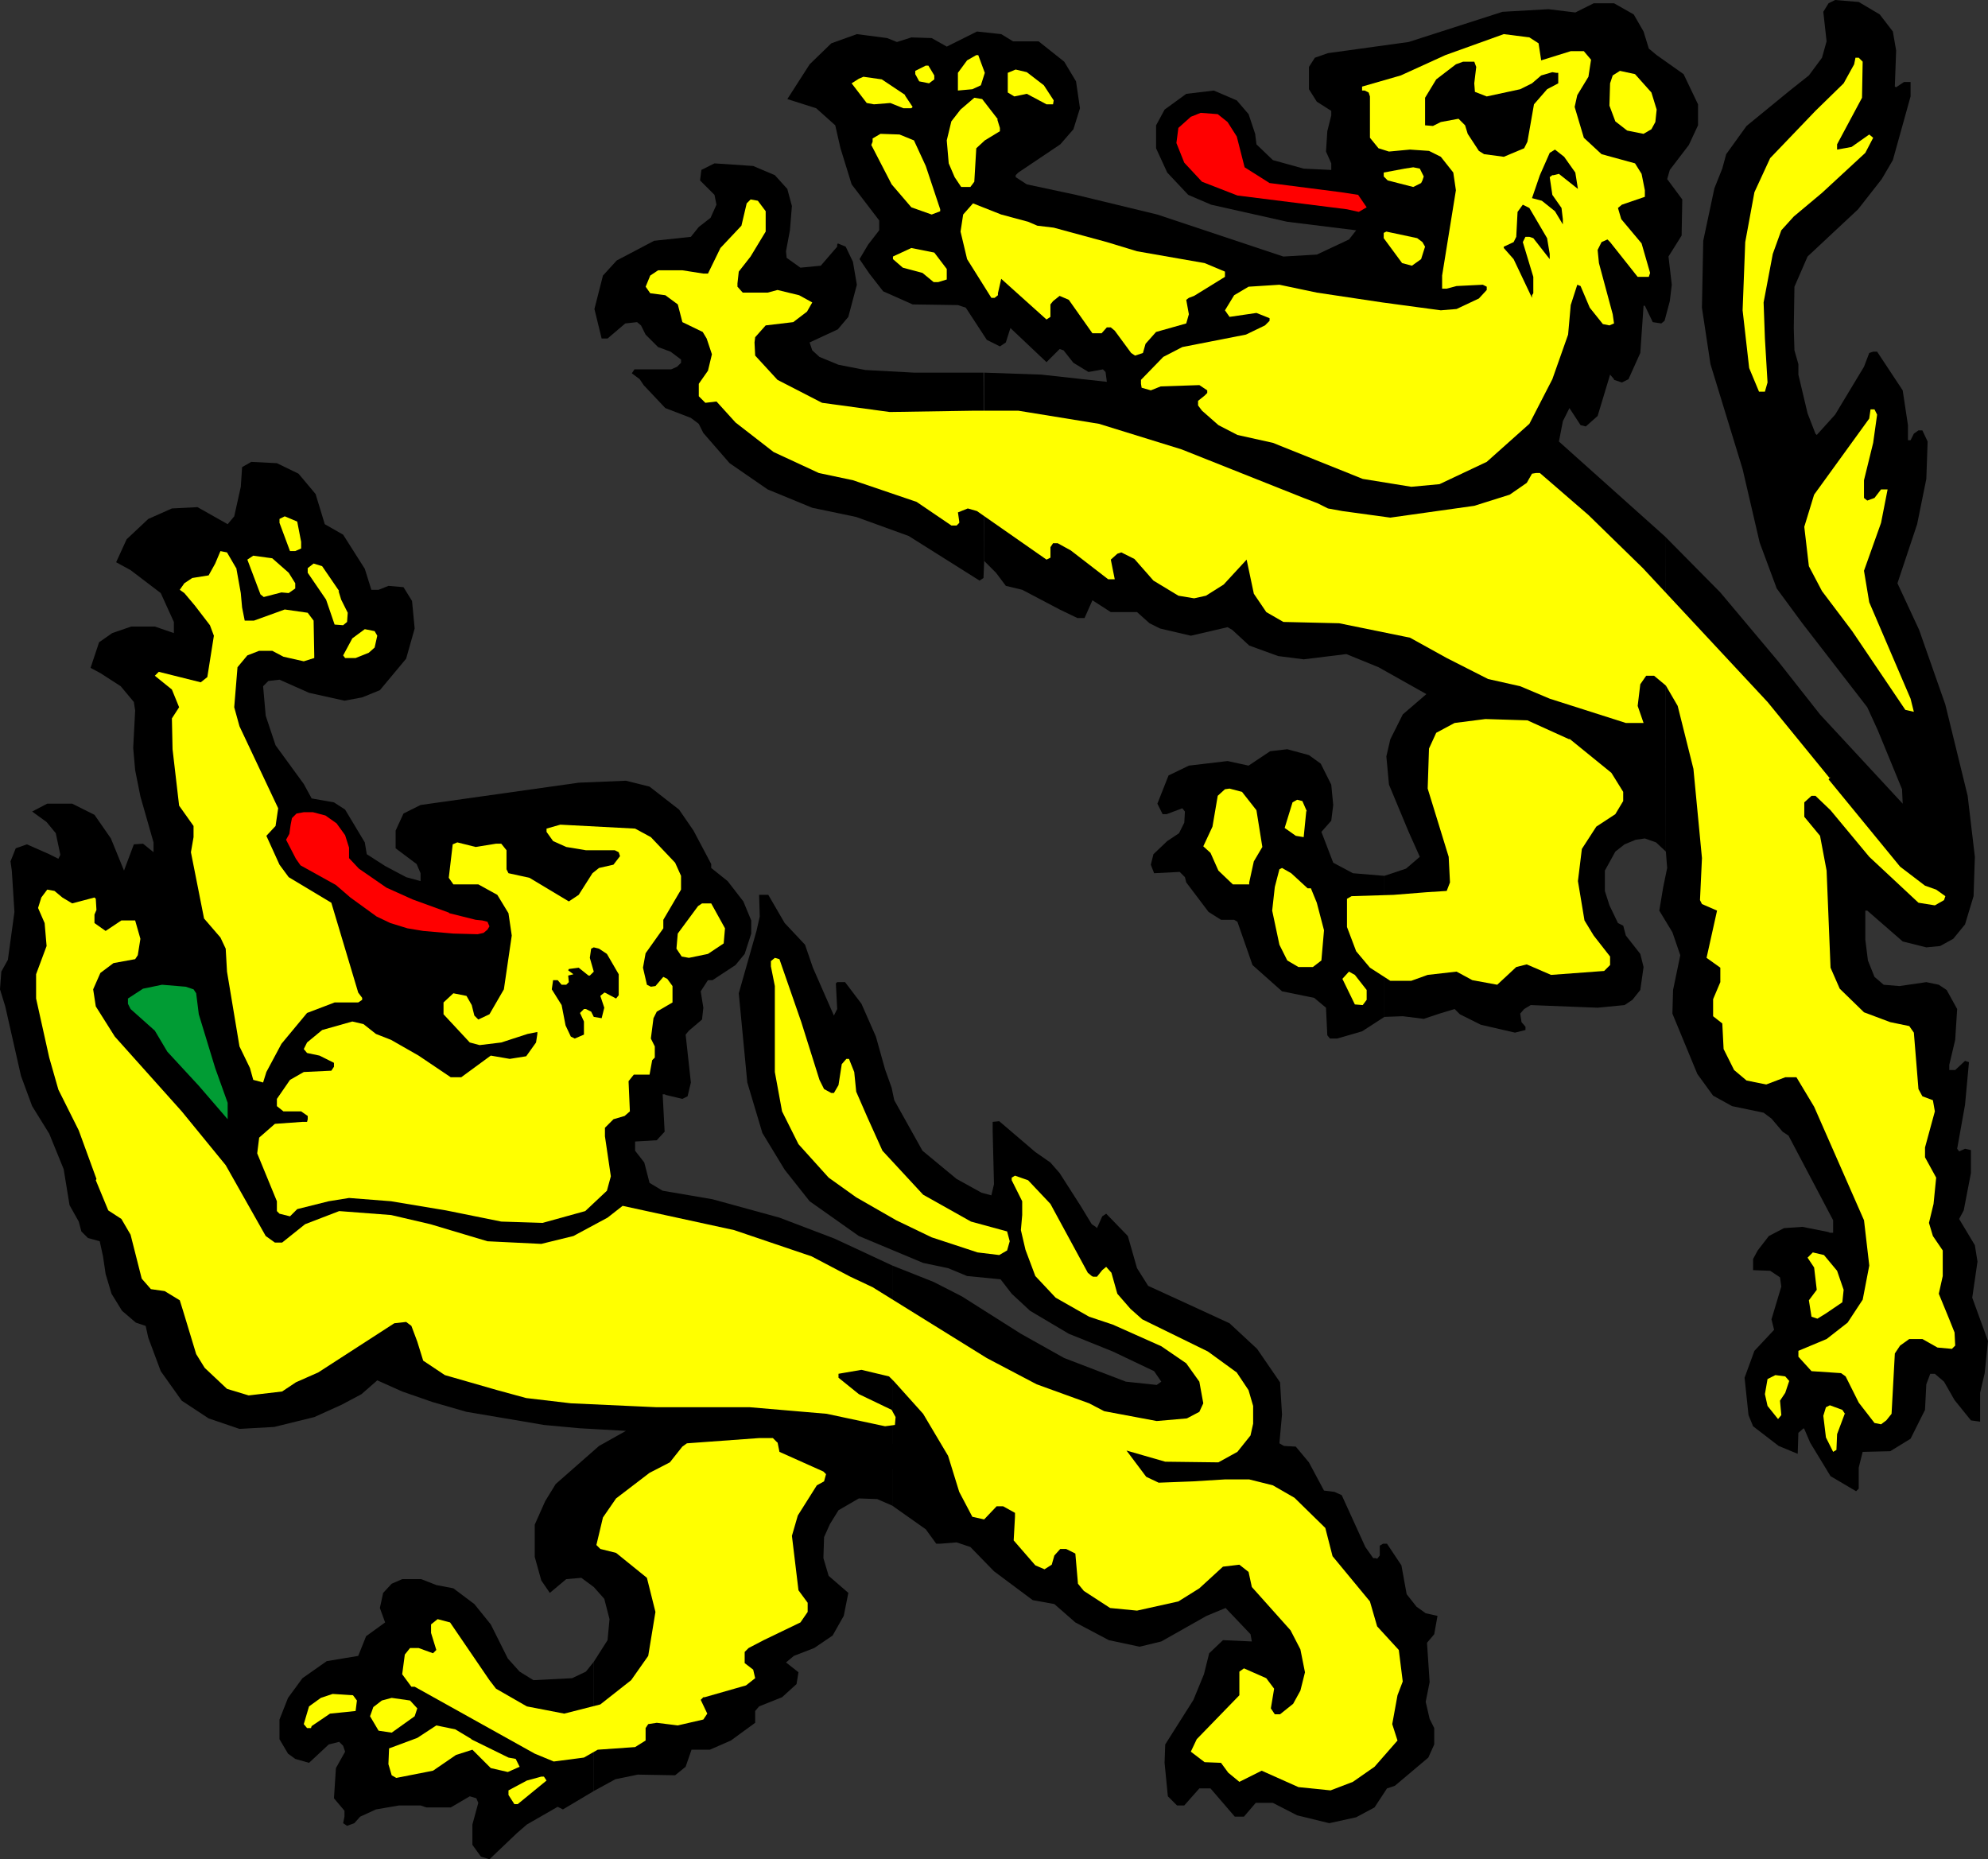 <?xml version="1.0" encoding="UTF-8" standalone="no"?>
<svg
   version="1.0"
   width="129.553mm"
   height="121.176mm"
   id="svg53"
   sodipodi:docname="Lions.wmf"
   xmlns:inkscape="http://www.inkscape.org/namespaces/inkscape"
   xmlns:sodipodi="http://sodipodi.sourceforge.net/DTD/sodipodi-0.dtd"
   xmlns="http://www.w3.org/2000/svg"
   xmlns:svg="http://www.w3.org/2000/svg">
  <rect width="100%" height="100%" fill="#333333" stroke="none"/>
  <sodipodi:namedview
     id="namedview53"
     pagecolor="#ffffff"
     bordercolor="#000000"
     borderopacity="0.25"
     inkscape:showpageshadow="2"
     inkscape:pageopacity="0.0"
     inkscape:pagecheckerboard="0"
     inkscape:deskcolor="#d1d1d1"
     inkscape:document-units="mm" />
  <defs
     id="defs1">
    <pattern
       id="WMFhbasepattern"
       patternUnits="userSpaceOnUse"
       width="6"
       height="6"
       x="0"
       y="0" />
  </defs>
  <path
     style="fill:#000000;fill-opacity:1;fill-rule:evenodd;stroke:none"
     d="m 410.14,132.192 13.574,13.736 14.382,17.13 10.181,12.928 20.362,21.978 -0.162,-3.555 -5.979,-14.544 -2.586,-5.656 -15.998,-20.685 -6.302,-8.565 -4.202,-11.312 -4.202,-18.1 -7.918,-25.857 -2.101,-13.898 0.323,-16.484 2.747,-12.928 1.939,-4.848 0.97,-3.555 5.01,-6.949 10.666,-8.727 4.686,-3.717 3.232,-4.363 1.131,-4.04 -0.808,-7.272 1.293,-2.101 L 451.995,0 l 5.818,0.485 5.171,3.07 3.232,4.202 0.808,4.687 -0.323,8.888 0.323,0.162 1.939,-1.293 h 1.616 v 3.555 l -4.363,15.676 -2.747,4.687 -5.818,7.434 -12.443,11.636 -3.232,7.434 -0.162,10.181 0.162,5.495 0.97,3.394 v 2.586 l 2.262,9.535 1.939,5.01 0.323,0.323 4.525,-5.01 7.11,-11.797 1.293,-3.394 0.97,-0.323 h 0.97 l 6.302,9.535 1.293,8.565 v 3.717 h 0.646 l 0.808,-1.616 1.131,-0.808 h 0.97 l 1.293,2.747 -0.323,9.211 -2.262,11.151 -4.848,14.544 5.333,11.474 6.464,18.423 5.494,22.463 1.778,15.029 -0.323,9.696 -2.101,6.949 -2.909,3.555 -3.232,1.778 -3.394,0.323 -5.818,-1.454 -8.726,-7.595 h -0.485 v 7.111 l 0.646,5.171 1.616,4.04 2.262,1.939 3.878,0.323 6.626,-0.97 3.07,0.646 1.939,1.293 2.586,4.687 -0.485,7.595 -1.454,6.141 v 1.293 h 1.454 l 2.424,-2.262 0.97,0.323 -0.97,10.504 -1.939,10.827 0.485,0.646 1.454,-0.646 1.454,0.323 v 5.656 l -1.778,9.211 -1.131,2.101 3.878,6.464 0.646,4.04 -1.293,8.888 3.878,10.666 -0.808,7.919 -1.131,4.848 v 7.111 l -2.262,-0.323 -4.04,-5.01 -2.586,-4.525 -2.262,-1.939 h -1.131 l -0.97,2.586 -0.323,6.303 -3.555,7.111 -5.01,3.07 -6.787,0.162 -0.97,3.878 v 5.171 l -0.646,0.646 -6.302,-3.717 -5.01,-8.242 -1.454,-3.394 -0.162,-0.162 -1.293,1.131 -0.162,5.171 -4.686,-1.939 -6.302,-4.848 -1.131,-2.747 -0.97,-9.211 2.424,-6.626 4.848,-5.171 -0.646,-2.586 2.424,-8.08 -0.323,-2.262 -2.424,-1.616 -4.202,-0.162 v -2.747 l 1.131,-2.101 2.747,-3.555 3.717,-1.939 4.525,-0.323 6.464,1.293 0.323,0.162 h 0.808 v -3.07 l -10.989,-20.847 -1.454,-0.97 -2.747,-3.232 -1.939,-1.454 -7.757,-1.616 -4.686,-2.586 -3.878,-5.333 -6.141,-14.868 0.162,-5.818 1.778,-8.565 -1.939,-5.656 -3.232,-5.333 0.97,-5.818 0.97,-4.687 -0.323,-4.04 z"
     id="path1" />
  <path
     style="fill:#000000;fill-opacity:1;fill-rule:evenodd;stroke:none"
     d="m 340.976,250.487 v -34.745 l 5.333,-1.778 3.394,-2.909 -2.747,-6.141 -4.848,-11.636 -0.646,-6.949 0.97,-4.202 3.07,-6.141 5.818,-5.01 -11.797,-6.626 -7.918,-3.232 -10.504,1.293 -6.302,-0.808 -7.11,-2.586 -4.202,-3.878 -1.131,-0.646 -9.05,2.101 -7.595,-1.778 -2.586,-1.293 -3.07,-2.747 h -6.464 l -4.525,-2.909 -1.939,4.363 h -1.778 l -4.363,-2.101 -9.211,-4.848 -4.04,-0.97 -2.424,-3.232 -2.909,-2.909 V 91.791 l 14.059,0.485 16.16,1.778 -0.323,-2.424 -0.646,-0.646 -3.555,0.646 -3.717,-2.262 -2.424,-3.07 -0.97,-0.323 -3.232,3.232 -8.888,-8.403 -1.131,3.555 -1.454,0.97 -3.232,-1.616 -5.171,-7.919 -1.939,-0.646 -11.15,-0.162 -7.272,-3.232 -3.394,-4.363 -2.424,-3.555 2.101,-3.555 2.747,-3.555 v -2.424 l -6.787,-8.888 -2.747,-8.888 -1.293,-5.656 -4.686,-4.202 -7.11,-2.262 5.494,-8.565 5.333,-5.171 6.302,-2.262 7.434,0.97 2.424,0.97 3.555,-1.131 5.01,0.162 3.717,2.101 7.434,-3.717 5.979,0.646 2.909,1.778 h 6.302 l 6.302,5.01 2.909,4.848 0.97,6.626 -1.616,5.171 -3.232,3.717 -10.342,6.949 -0.646,0.646 v 0.485 l 2.747,1.778 12.12,2.586 20.038,4.848 31.027,10.343 8.242,-0.485 7.918,-3.717 1.778,-2.262 -16.968,-2.101 -18.746,-4.202 -5.656,-2.424 -5.171,-5.495 -2.747,-5.979 v -5.656 l 2.101,-3.879 5.333,-3.879 6.787,-0.808 5.656,2.424 2.909,3.394 1.616,4.848 0.323,2.586 4.04,3.879 7.595,2.101 6.787,0.323 V 40.239 l -1.293,-2.909 0.323,-5.01 0.97,-3.879 v -1.131 l -3.555,-2.262 -1.939,-3.07 v -5.495 l 1.454,-2.262 3.232,-1.131 19.877,-2.747 23.109,-7.434 11.312,-0.646 6.626,0.808 4.525,-2.262 h 5.01 l 4.848,2.747 2.424,4.202 1.293,4.202 1.939,1.616 6.626,4.687 3.555,7.434 v 5.171 l -2.262,4.848 -4.686,6.141 -0.646,2.262 3.717,5.01 -0.162,8.888 -3.232,5.171 0.808,6.949 -0.485,4.04 -1.293,4.848 -0.808,0.646 -2.101,-0.323 -1.939,-4.04 h -0.323 l -0.808,11.636 -2.909,6.464 -1.616,0.808 -1.939,-0.646 v -0.162 l -0.97,-1.131 -3.07,10.181 -2.909,2.586 -1.293,-0.323 -2.747,-4.202 -1.616,3.232 -0.97,5.01 26.179,23.433 0.162,77.57 -2.424,-2.262 -2.747,-0.97 -2.262,0.323 -2.747,1.131 -2.262,1.778 -2.586,4.687 v 5.01 l 1.131,3.555 2.101,4.363 1.293,0.646 0.646,2.424 3.555,4.525 0.808,3.232 -0.808,5.656 -1.939,2.424 -1.939,1.293 -6.626,0.646 -4.202,-0.162 -12.282,-0.485 -1.616,0.97 -0.97,1.131 0.323,2.101 0.97,1.131 v 0.808 l -2.586,0.646 -8.403,-1.939 -5.171,-2.586 -1.293,-1.293 -3.717,1.131 -3.878,1.293 -5.171,-0.646 z"
     id="path2" />
  <path
     style="fill:#000000;fill-opacity:1;fill-rule:evenodd;stroke:none"
     d="m 340.976,215.742 v 34.745 l -5.494,3.555 -6.141,1.778 h -1.778 l -0.646,-0.808 -0.323,-6.787 -2.909,-2.424 -7.918,-1.616 -7.272,-6.464 -3.717,-10.666 -0.808,-0.485 h -3.232 l -3.07,-1.939 -5.494,-7.272 -0.323,-1.293 -1.293,-1.293 -6.302,0.323 -0.808,-2.101 0.646,-2.586 3.394,-3.232 2.909,-1.939 1.293,-2.586 0.162,-2.747 -0.646,-0.808 -3.878,1.454 h -0.97 l -1.293,-2.586 2.747,-6.949 5.01,-2.424 9.534,-1.131 5.171,1.131 5.333,-3.555 4.202,-0.485 5.333,1.454 2.909,2.101 2.586,5.171 0.485,5.01 -0.485,3.879 -2.424,2.747 2.909,7.595 4.848,2.586 z"
     id="path3" />
  <path
     style="fill:#000000;fill-opacity:1;fill-rule:evenodd;stroke:none"
     d="m 242.238,91.791 0.162,46.38 -0.162,4.202 -0.97,0.646 -17.453,-10.989 -12.928,-4.687 -10.827,-2.262 -10.989,-4.525 -9.373,-6.464 -6.464,-7.434 -1.131,-2.262 -1.939,-1.454 -6.302,-2.424 -5.333,-5.656 -0.97,-1.454 -1.939,-1.454 0.646,-0.97 h 9.05 l 1.454,-0.646 0.97,-0.97 v -0.808 l -2.586,-1.939 -3.07,-1.131 -3.07,-3.07 -1.131,-2.262 -0.97,-0.808 -2.909,0.323 -4.363,3.717 h -1.454 l -1.778,-7.272 2.101,-8.242 3.394,-3.717 9.211,-4.848 9.05,-0.97 1.939,-2.424 2.909,-2.262 1.454,-3.232 -0.485,-2.424 -3.555,-3.555 0.323,-2.586 3.232,-1.616 9.534,0.646 5.333,2.262 3.07,3.394 1.131,4.202 -0.485,5.979 -0.97,5.171 0.162,1.616 3.394,2.424 5.01,-0.485 4.04,-4.687 v -0.485 l 0.162,-0.323 1.939,0.808 1.778,3.717 0.97,5.656 -2.101,7.919 -2.586,3.07 -6.949,3.232 0.646,1.939 1.778,1.616 4.686,1.939 6.626,1.293 11.958,0.646 h 17.291 v 0 z"
     id="path4" />
  <path
     style="fill:#ffff00;fill-opacity:1;fill-rule:evenodd;stroke:none"
     d="m 378.952,10.666 0.646,4.202 7.272,-2.262 h 3.232 l 1.778,2.101 -0.646,4.202 -2.747,4.525 -0.646,2.909 2.262,7.595 4.363,4.04 8.242,2.262 1.616,2.586 0.808,4.04 v 1.616 l -5.656,1.939 -0.97,0.808 0.808,2.747 5.01,5.979 2.101,7.272 -0.323,0.97 h -2.747 l -6.787,-8.565 -0.646,-0.646 -1.454,0.646 -0.97,1.939 0.323,3.232 3.394,12.605 0.323,2.262 -1.131,0.485 -1.616,-0.323 -3.232,-4.04 -2.262,-5.333 -0.808,-0.323 -1.616,5.01 -0.646,7.272 -3.878,10.989 -5.656,10.989 -10.504,9.373 -11.635,5.495 -6.949,0.646 -11.958,-1.939 -22.139,-8.888 -8.726,-1.939 -4.686,-2.424 -4.04,-3.555 -0.97,-1.293 v -1.131 l 1.616,-1.293 0.646,-0.646 v -0.646 l -1.939,-1.293 -9.534,0.323 -2.424,0.97 -2.262,-0.646 -0.162,-0.97 v -0.97 l 5.494,-5.656 4.686,-2.424 15.675,-3.07 4.686,-2.262 1.131,-1.131 v -0.646 l -3.232,-1.293 -6.626,0.97 -1.131,-1.616 2.262,-3.717 3.555,-2.101 7.595,-0.485 9.211,1.939 16.16,2.424 14.382,1.939 3.878,-0.323 5.494,-2.586 1.939,-2.101 v -0.808 l -0.97,-0.485 -6.464,0.323 -2.424,0.646 h -1.131 v -3.232 l 3.394,-21.009 -0.646,-4.363 -3.07,-3.879 -2.909,-1.454 -4.686,-0.323 -5.171,0.485 -2.586,-0.808 -2.101,-2.586 V 23.756 l -0.323,-0.97 -0.97,-0.485 h -0.646 v -0.97 l 9.534,-2.747 10.989,-5.01 14.382,-5.171 6.302,0.808 z"
     id="path5" />
  <path
     style="fill:#ffff00;fill-opacity:1;fill-rule:evenodd;stroke:none"
     d="m 242.561,17.938 -0.97,3.07 -2.101,0.97 -3.555,0.323 v -4.363 l 2.262,-3.07 2.262,-1.293 h 0.485 l 1.616,4.363 z"
     id="path6" />
  <path
     style="fill:#ffff00;fill-opacity:1;fill-rule:evenodd;stroke:none"
     d="m 458.782,15.029 -0.162,9.05 -6.141,11.474 v 1.293 l 3.555,-0.646 4.363,-3.07 0.97,0.808 -1.939,3.717 -10.666,9.858 -6.949,5.818 -3.07,3.394 -2.101,5.818 -2.262,11.959 0.323,8.888 0.646,10.827 -0.646,2.262 h -1.454 l -2.424,-5.818 -1.616,-14.221 0.646,-16.807 2.262,-12.282 3.878,-8.403 11.15,-11.636 6.949,-6.787 2.586,-4.687 0.323,-1.616 h 0.808 l 0.97,0.97 v 0 z"
     id="path7" />
  <path
     style="fill:#000000;fill-opacity:1;fill-rule:evenodd;stroke:none"
     d="m 363.6,16.484 -0.485,4.04 0.162,2.101 2.909,1.131 8.242,-1.778 2.909,-1.454 2.262,-1.939 2.747,-0.808 0.97,0.162 h 0.485 v 2.586 l -2.747,1.454 -3.232,3.717 -1.616,9.211 -0.808,1.616 -5.01,2.101 -4.848,-0.646 -1.293,-0.808 -2.747,-4.202 -0.646,-2.101 -1.616,-1.616 -4.363,0.808 -1.939,0.97 -1.939,-0.162 v -6.787 l 2.747,-4.525 4.848,-3.717 1.778,-0.646 h 2.747 z"
     id="path8" />
  <path
     style="fill:#ffff00;fill-opacity:1;fill-rule:evenodd;stroke:none"
     d="m 230.118,18.584 v 0.97 l -1.293,0.97 -2.424,-0.485 -0.97,-1.778 v -0.808 l 2.586,-1.293 h 0.646 z"
     id="path9" />
  <path
     style="fill:#ffff00;fill-opacity:1;fill-rule:evenodd;stroke:none"
     d="m 257.105,21.009 2.424,3.717 -0.162,0.97 h -1.616 l -4.848,-2.586 -3.07,0.646 -1.616,-0.97 v -4.848 l 1.939,-0.808 2.747,0.646 z"
     id="path10" />
  <path
     style="fill:#ffff00;fill-opacity:1;fill-rule:evenodd;stroke:none"
     d="m 406.747,22.786 1.293,4.202 -0.323,3.07 -0.97,1.778 -1.939,1.131 -4.04,-0.808 -2.909,-2.262 -1.454,-3.879 0.162,-5.495 0.646,-1.939 1.778,-1.131 3.717,0.808 4.04,4.525 z"
     id="path11" />
  <path
     style="fill:#ffff00;fill-opacity:1;fill-rule:evenodd;stroke:none"
     d="m 222.846,23.433 1.939,2.909 -0.323,0.323 h -1.939 l -3.232,-1.293 -4.04,0.323 -1.778,-0.323 -3.717,-4.848 1.778,-1.131 1.131,-0.485 4.525,0.646 5.818,3.879 v 0 z"
     id="path12" />
  <path
     style="fill:#ffff00;fill-opacity:1;fill-rule:evenodd;stroke:none"
     d="m 245.632,29.412 0.646,2.101 v 0.808 l -3.717,2.262 -2.101,1.939 -0.485,8.242 -0.97,1.293 h -2.262 l -1.616,-2.424 -1.454,-3.394 -0.485,-5.656 1.131,-4.687 2.262,-2.909 3.394,-2.909 1.939,0.323 3.878,5.01 v 0 z"
     id="path13" />
  <path
     style="fill:#ff0000;fill-opacity:1;fill-rule:evenodd;stroke:none"
     d="m 302.353,30.058 2.262,3.555 1.939,7.595 6.141,3.879 17.614,2.262 4.202,0.646 2.101,3.07 -1.939,1.131 -2.909,-0.646 -26.987,-3.394 -8.726,-3.394 -4.363,-4.687 -1.939,-4.848 0.485,-3.717 3.07,-2.747 2.424,-0.97 4.202,0.323 z"
     id="path14" />
  <path
     style="fill:#ffff00;fill-opacity:1;fill-rule:evenodd;stroke:none"
     d="m 225.109,34.583 2.909,6.303 3.555,10.666 v 0.485 l -2.101,0.808 -5.01,-1.778 -4.848,-5.656 -5.01,-9.696 0.323,-0.808 v -0.808 l 1.939,-1.131 4.686,0.162 z"
     id="path15" />
  <path
     style="fill:#000000;fill-opacity:1;fill-rule:evenodd;stroke:none"
     d="m 388.001,42.502 0.646,4.04 -4.686,-3.717 -1.293,0.323 h -0.323 l -0.646,0.485 0.646,4.363 2.262,3.232 0.323,2.747 v 1.293 l -1.939,-3.232 -3.232,-2.586 -2.424,-0.646 1.939,-5.656 2.424,-5.495 1.293,-0.808 2.262,1.778 z"
     id="path16" />
  <path
     style="fill:#ffff00;fill-opacity:1;fill-rule:evenodd;stroke:none"
     d="m 350.672,43.472 -0.323,0.97 -0.323,0.646 -1.939,0.97 -6.302,-1.616 -0.97,-0.97 V 42.502 l 5.171,-0.97 2.101,-0.323 1.616,0.323 z"
     id="path17" />
  <path
     style="fill:#ffff00;fill-opacity:1;fill-rule:evenodd;stroke:none"
     d="m 188.587,51.875 v 5.171 l -3.717,6.141 -2.909,3.717 -0.323,2.909 v 0.808 l 1.293,1.454 h 6.141 l 2.424,-0.646 5.333,1.293 3.232,1.778 -1.293,2.262 -3.394,2.586 -6.787,0.808 -2.586,2.909 -0.162,1.293 0.162,3.232 5.494,5.979 10.989,5.656 16.645,2.262 20.846,-0.323 h 10.827 l 19.877,3.232 20.362,6.303 30.058,11.959 3.394,1.293 2.586,1.293 3.555,0.646 11.797,1.616 20.685,-2.909 8.726,-2.747 4.202,-2.909 1.293,-2.262 0.97,-0.162 h 0.97 l 11.958,10.343 13.413,13.09 30.704,32.967 15.029,18.423 0.323,0.323 0.162,-0.323 -0.485,0.646 17.614,21.493 6.141,4.687 2.747,0.97 2.262,1.616 -0.323,0.97 -2.262,1.293 -4.04,-0.646 -12.12,-11.312 -9.534,-11.474 -3.717,-3.555 h -0.97 l -1.778,1.616 v 3.555 l 3.878,4.687 1.616,8.565 0.97,23.917 2.262,5.171 5.979,5.818 6.464,2.424 4.686,0.97 1.131,1.616 1.131,13.898 0.97,1.778 2.586,0.97 0.485,2.747 -2.424,8.888 v 2.424 l 2.747,5.01 -0.646,6.464 -1.131,4.687 0.97,3.232 2.424,3.555 v 6.303 l -0.97,4.363 2.586,6.303 1.293,3.232 0.162,3.232 -0.808,0.808 -3.555,-0.323 -3.717,-2.101 h -3.232 l -2.262,1.616 -1.293,1.939 -0.808,14.868 -1.293,1.616 -1.293,0.97 -1.616,-0.323 -3.878,-5.01 -3.232,-6.464 -1.131,-0.808 -7.272,-0.485 -3.232,-3.555 v -1.454 l 6.949,-2.909 5.171,-4.04 3.717,-5.656 1.616,-8.403 -1.293,-11.151 -12.282,-27.958 -4.363,-7.272 h -2.747 l -4.686,1.778 -4.848,-0.97 -3.07,-2.586 -2.586,-5.171 -0.323,-6.303 -2.262,-1.778 v -4.202 l 1.778,-4.202 v -3.555 l -3.394,-2.424 2.586,-11.636 -3.717,-1.616 -0.485,-0.97 0.485,-10.343 -2.101,-21.978 -3.878,-15.514 -2.909,-5.01 -2.909,-2.424 h -1.939 l -1.454,2.101 -0.646,5.333 1.454,4.202 h -4.363 l -18.746,-5.979 -7.272,-3.07 -7.918,-1.778 -10.181,-5.171 -9.05,-5.01 -17.453,-3.555 -13.736,-0.323 -4.202,-2.424 -3.07,-4.525 -1.778,-8.403 -5.656,6.141 -4.363,2.747 -2.909,0.646 -3.878,-0.646 -6.141,-3.717 -4.686,-5.333 -3.232,-1.616 -0.97,0.323 -1.616,1.454 0.97,4.848 h -1.616 l -9.211,-7.111 -3.232,-1.778 h -1.131 l -0.646,0.97 v 2.586 l -0.97,0.485 -17.13,-11.959 -2.262,-0.646 -2.424,0.97 0.323,2.262 v 0.323 l -0.646,0.646 h -1.293 l -8.565,-5.818 -15.675,-5.333 -8.403,-1.778 -11.15,-5.171 -9.373,-7.272 -4.686,-5.171 -2.747,0.323 -1.616,-1.616 v -3.07 l 2.262,-3.232 0.97,-4.04 -1.293,-3.879 -0.97,-1.616 -5.01,-2.424 -1.131,-4.363 -3.07,-2.262 -3.717,-0.485 -1.131,-1.616 1.131,-2.747 1.939,-1.293 h 5.979 l 5.171,0.808 h 1.131 l 3.07,-6.303 5.171,-5.495 1.293,-5.495 0.97,-0.97 1.778,0.323 1.939,2.586 v 0 z"
     id="path18" />
  <path
     style="fill:#ffff00;fill-opacity:1;fill-rule:evenodd;stroke:none"
     d="m 253.227,54.622 2.262,0.97 4.04,0.485 13.09,3.555 7.434,2.262 16.645,2.909 5.01,2.101 v 1.293 l -7.595,4.687 -1.293,0.485 -0.646,0.485 0.646,3.555 -0.646,2.262 -7.434,2.101 -2.586,2.909 -0.646,2.262 -1.939,0.646 -0.97,-0.646 -4.04,-5.495 -0.97,-0.808 h -0.97 l -1.293,1.454 h -2.262 l -5.818,-8.242 -2.262,-0.97 -1.616,1.293 -0.646,0.808 v 3.07 l -0.97,0.646 -11.15,-10.019 -0.808,3.555 v 0.485 l -0.808,0.646 h -0.808 l -5.979,-9.535 -1.616,-6.787 0.646,-4.202 2.424,-2.747 6.949,2.747 z"
     id="path19" />
  <path
     style="fill:#000000;fill-opacity:1;fill-rule:evenodd;stroke:none"
     d="m 381.052,58.662 0.646,3.879 v 1.293 l -4.04,-5.171 -0.97,-0.323 h -0.97 l -0.646,1.293 2.586,8.565 v 4.04 l -0.323,0.485 v 0.646 l -4.525,-9.535 -2.424,-2.747 v -0.323 l 2.424,-1.131 0.646,-1.293 0.323,-6.141 1.293,-1.778 1.616,0.808 4.363,7.434 z"
     id="path20" />
  <path
     style="fill:#ffff00;fill-opacity:1;fill-rule:evenodd;stroke:none"
     d="m 350.348,59.632 0.646,1.131 -0.97,3.07 -2.262,1.616 -2.424,-0.646 -4.525,-6.141 v -1.293 l 0.646,-0.323 7.595,1.616 z"
     id="path21" />
  <path
     style="fill:#ffff00;fill-opacity:1;fill-rule:evenodd;stroke:none"
     d="m 233.189,66.258 v 2.586 l -2.101,0.646 h -1.131 l -2.747,-2.262 -4.848,-1.293 -2.424,-2.101 V 63.187 l 4.525,-2.101 5.656,1.131 3.07,4.04 z"
     id="path22" />
  <path
     style="fill:#ffff00;fill-opacity:1;fill-rule:evenodd;stroke:none"
     d="m 462.337,102.134 -0.97,6.949 -2.262,9.211 v 4.363 l 0.808,0.646 1.778,-0.646 1.616,-2.101 h 1.616 l -1.616,8.242 -4.202,11.797 1.293,7.757 10.181,23.756 0.808,3.232 -2.101,-0.485 -13.09,-19.393 -7.434,-9.858 -3.232,-6.141 -1.131,-9.696 2.424,-7.919 13.574,-18.746 0.323,-2.262 h 0.97 z"
     id="path23" />
  <path
     style="fill:#ffff00;fill-opacity:1;fill-rule:evenodd;stroke:none"
     d="m 386.547,181.966 10.342,8.403 2.909,4.687 v 2.262 l -1.939,3.232 -4.686,3.07 -3.555,5.495 -0.97,7.919 1.616,9.696 2.262,3.717 4.04,5.171 v 2.101 l -1.454,1.454 -13.09,0.97 -5.979,-2.586 -2.586,0.646 -4.686,4.363 -6.141,-1.131 -3.878,-2.101 -7.11,0.808 -4.04,1.454 h -5.171 l -5.01,-3.232 -3.394,-4.04 -2.262,-5.979 v -6.949 l 1.131,-0.646 10.342,-0.323 8.08,-0.646 5.01,-0.323 0.808,-2.101 -0.323,-6.303 -5.171,-16.807 0.323,-9.858 1.778,-3.878 4.525,-2.424 7.595,-0.97 10.342,0.323 10.342,4.687 v 0 z"
     id="path24" />
  <path
     style="fill:#ffff00;fill-opacity:1;fill-rule:evenodd;stroke:none"
     d="m 309.464,199.581 1.454,9.05 -2.101,3.555 -1.131,5.171 v 0.485 h -4.04 l -3.555,-3.394 -1.939,-4.363 -1.778,-1.616 2.262,-4.848 1.293,-7.595 1.778,-1.616 1.131,-0.162 3.07,0.808 3.555,4.525 z"
     id="path25" />
  <path
     style="fill:#ffff00;fill-opacity:1;fill-rule:evenodd;stroke:none"
     d="m 321.745,199.743 -0.646,6.464 -1.939,-0.323 -2.747,-1.939 1.939,-6.303 1.131,-0.646 1.293,0.323 1.131,2.586 v 0 z"
     id="path26" />
  <path
     style="fill:#ffff00;fill-opacity:1;fill-rule:evenodd;stroke:none"
     d="m 322.068,218.812 h 0.808 l 1.454,3.555 1.778,6.787 -0.646,7.434 -2.101,1.616 h -3.555 l -2.747,-1.616 -1.939,-3.878 -1.778,-8.403 0.646,-5.818 1.131,-4.363 0.646,-0.323 2.262,1.293 z"
     id="path27" />
  <path
     style="fill:#ffff00;fill-opacity:1;fill-rule:evenodd;stroke:none"
     d="m 336.612,243.861 v 2.424 l -0.97,1.293 -1.939,-0.162 -3.07,-6.303 1.616,-1.778 1.454,0.808 z"
     id="path28" />
  <path
     style="fill:#ffff00;fill-opacity:1;fill-rule:evenodd;stroke:none"
     d="m 452.479,313.028 1.616,4.687 -0.323,3.07 -4.04,2.747 -2.101,1.293 -1.454,-0.485 -0.646,-4.04 1.939,-2.586 -0.646,-5.495 -1.616,-2.424 1.293,-1.293 2.747,0.646 z"
     id="path29" />
  <path
     style="fill:#ffff00;fill-opacity:1;fill-rule:evenodd;stroke:none"
     d="m 440.683,340.177 -0.97,2.909 -1.293,1.939 0.323,3.555 -0.808,0.97 -2.586,-3.232 -0.646,-2.909 0.646,-3.717 1.939,-0.97 2.424,0.323 1.131,1.293 v 0 z"
     id="path30" />
  <path
     style="fill:#ffff00;fill-opacity:1;fill-rule:evenodd;stroke:none"
     d="m 454.419,348.096 -1.939,5.171 -0.162,3.879 -0.808,0.485 -1.778,-3.555 -0.646,-5.333 0.646,-2.101 0.97,-0.485 3.07,1.131 0.646,0.97 v 0 z"
     id="path31" />
  <path
     style="fill:#000000;fill-opacity:1;fill-rule:evenodd;stroke:none"
     d="m 146.248,409.344 3.394,-5.333 0.485,-5.171 -1.293,-5.01 -2.586,-2.909 -3.07,-2.262 -3.717,0.323 -4.04,3.394 -2.101,-3.07 -1.616,-5.818 v -7.919 l 2.586,-5.818 2.586,-4.202 10.666,-9.373 6.626,-3.717 -11.474,-0.646 -8.726,-0.808 -5.656,-0.97 -13.413,-2.262 -8.403,-2.424 -7.434,-2.586 -6.141,-2.747 -3.878,3.394 -4.848,2.586 -6.787,3.07 -9.858,2.424 -8.565,0.485 -7.595,-2.586 -6.626,-4.363 -5.171,-7.272 -3.07,-8.242 -0.646,-2.909 -2.424,-0.808 -3.394,-2.909 -2.586,-4.202 -1.454,-4.848 -0.646,-4.363 -0.808,-3.717 -2.909,-0.808 -1.616,-1.616 -0.646,-2.424 -2.262,-4.04 -1.454,-8.888 -3.555,-8.727 L 7.918,272.465 5.171,265.031 1.293,247.901 0,243.699 0.323,239.336 1.939,236.427 3.555,224.63 2.909,214.449 2.586,212.186 l 1.293,-3.232 2.747,-0.97 5.494,2.424 2.262,1.131 0.485,-0.97 -1.131,-5.333 -2.262,-2.747 -3.555,-2.586 3.717,-1.939 h 6.141 l 5.494,2.747 4.04,5.818 3.232,7.919 2.424,-6.464 2.262,-0.162 2.586,2.101 v -2.424 l -3.232,-11.312 -1.293,-6.464 -0.485,-5.495 0.485,-9.211 -0.323,-2.101 -3.232,-3.878 -5.01,-3.232 -2.424,-1.293 2.101,-6.303 3.232,-2.262 4.686,-1.616 h 5.818 l 4.686,1.616 v -2.747 l -3.232,-7.111 -7.434,-5.656 -3.555,-1.939 2.586,-5.656 5.333,-5.01 5.818,-2.586 6.302,-0.323 7.434,4.202 1.616,-1.939 1.616,-7.272 0.323,-4.848 2.262,-1.293 6.302,0.323 5.333,2.586 4.202,5.01 2.262,7.434 4.525,2.586 5.333,8.403 1.616,5.171 h 1.778 l 2.424,-0.97 3.717,0.323 2.101,3.394 0.646,6.787 -2.101,7.434 -6.464,7.757 -4.363,1.778 -4.363,0.808 -8.726,-1.939 -7.272,-3.232 -2.747,0.323 -1.293,1.293 0.646,7.272 2.424,7.272 6.949,9.535 1.939,3.555 5.494,0.97 2.747,1.778 4.848,8.08 0.485,2.909 4.525,2.909 5.171,2.747 3.555,0.97 v -1.939 l -0.97,-2.262 -5.171,-3.878 v -4.363 l 1.939,-4.202 4.202,-2.101 38.946,-5.495 11.635,-0.485 5.818,1.454 7.272,5.656 3.555,5.171 4.363,8.242 v 0.97 l 4.04,3.232 3.878,5.01 1.939,4.687 v 3.232 l -1.616,5.01 -2.262,2.747 -5.656,3.717 h -1.131 l -1.778,2.747 0.646,4.04 -0.323,2.909 -3.232,2.747 -0.808,0.97 1.293,11.797 -0.808,3.394 -1.293,0.646 -4.04,-0.97 -0.323,-0.162 h -0.485 l 0.485,9.211 -1.939,2.101 -5.333,0.323 v 2.262 l 2.262,2.909 1.293,5.01 3.232,1.939 12.282,2.101 16.483,4.525 13.574,5.171 14.221,6.626 v 59.147 l -3.717,-1.616 -4.525,-0.162 -5.01,2.909 -2.101,3.394 -1.454,3.232 -0.162,5.171 1.293,4.363 4.848,4.202 -1.131,5.656 -2.747,4.848 -4.525,3.07 -5.01,1.939 -1.939,1.616 3.07,2.424 -0.485,2.909 -3.555,3.232 -5.656,2.262 -0.97,1.131 v 2.909 l -5.979,4.363 -5.171,2.262 h -4.525 l -1.454,4.202 -2.586,2.101 -9.211,-0.162 -5.494,1.131 -5.333,2.909 v -31.836 z"
     id="path32" />
  <path
     style="fill:#000000;fill-opacity:1;fill-rule:evenodd;stroke:none"
     d="m 146.248,409.344 v 31.836 l -7.595,4.525 -1.293,-0.646 -7.595,4.363 -2.424,2.101 -6.787,6.464 -2.101,-0.646 -2.101,-2.909 v -5.01 l 1.454,-5.333 -0.485,-1.131 -1.616,-0.485 -4.686,2.747 h -5.979 l -1.454,-0.485 h -5.333 l -5.656,0.97 -3.878,1.778 -1.454,1.616 -1.778,0.646 -0.97,-0.646 0.323,-1.616 v -1.454 l -2.586,-3.07 0.485,-7.434 2.262,-4.04 -0.485,-1.454 -0.97,-0.97 -2.586,0.646 -4.848,4.525 -3.394,-0.97 -1.778,-1.293 -2.101,-3.555 v -4.848 l 2.101,-5.333 3.555,-4.848 5.979,-4.202 7.757,-1.293 1.939,-4.848 4.686,-3.394 -1.293,-3.555 0.808,-3.717 2.101,-2.262 2.586,-1.131 h 4.686 l 3.717,1.454 4.202,0.808 5.171,3.879 4.04,5.01 4.202,8.403 2.909,3.232 3.394,2.101 9.534,-0.485 3.394,-1.616 1.939,-2.424 z"
     id="path33" />
  <path
     style="fill:#000000;fill-opacity:1;fill-rule:evenodd;stroke:none"
     d="m 219.776,311.735 10.181,4.04 6.949,3.555 14.544,9.211 10.666,5.979 15.19,5.818 7.595,0.808 1.131,-0.808 -1.778,-2.586 -10.181,-4.848 -10.827,-4.363 -9.534,-5.656 -4.525,-4.202 -2.747,-3.555 -8.242,-0.808 -4.686,-1.939 -6.141,-1.293 -15.837,-6.626 -12.12,-8.565 -6.141,-7.757 -5.494,-9.05 -3.717,-12.444 -2.101,-21.978 4.363,-15.352 0.808,-3.555 -0.162,-5.333 h 2.262 l 4.04,6.949 5.01,5.333 1.939,5.656 5.171,11.797 0.808,-1.616 -0.323,-6.303 0.323,-0.323 h 1.939 l 4.04,5.333 3.555,8.08 2.262,8.08 1.616,4.525 0.646,3.07 6.949,12.444 8.403,6.949 6.141,3.394 2.424,0.646 0.646,-2.747 -0.323,-12.928 v -2.424 l 1.616,-0.162 8.888,7.595 3.717,2.586 2.262,2.586 5.171,8.08 2.747,4.525 0.97,0.646 0.323,0.323 1.293,-2.909 0.97,-0.646 5.333,5.495 2.262,7.919 2.747,4.363 11.635,5.333 8.403,3.879 6.787,6.303 5.656,8.242 0.485,7.919 -0.646,7.111 1.131,0.646 2.909,0.162 3.232,3.879 3.717,6.949 2.586,0.323 1.778,0.808 5.818,12.767 1.939,2.747 h 0.646 l 0.323,0.162 0.646,-0.808 v -2.424 l 0.808,-0.485 h 0.97 l 3.555,5.333 1.293,7.111 2.424,3.07 2.262,1.616 2.909,0.646 -0.808,4.525 -1.778,2.101 0.646,9.696 -0.97,4.848 0.97,4.202 1.131,2.262 v 4.04 l -1.454,3.232 -8.242,6.949 -1.939,0.646 -3.07,4.687 -4.525,2.424 -6.626,1.454 -7.918,-1.939 -5.979,-3.07 h -4.202 l -2.909,3.394 h -2.262 l -5.979,-6.949 h -2.747 l -3.717,4.202 h -1.778 l -2.262,-2.262 -0.808,-8.242 0.162,-4.525 6.949,-10.989 2.586,-6.303 1.293,-5.171 3.394,-3.232 7.11,0.323 -0.323,-1.778 -6.141,-6.464 -4.686,1.939 -11.15,6.303 -5.333,1.293 -7.595,-1.616 -8.242,-4.363 -5.171,-4.525 -5.333,-0.97 -9.534,-7.111 -5.818,-5.979 -3.394,-1.131 -4.04,0.323 h -0.97 l -2.586,-3.555 -8.242,-5.818 v -59.147 z"
     id="path34" />
  <path
     style="fill:#ffff00;fill-opacity:1;fill-rule:evenodd;stroke:none"
     d="m 74.174,133.485 v 1.616 l -1.454,0.646 H 71.427 l -2.586,-6.949 V 127.829 l 1.293,-0.646 3.07,1.293 0.97,5.01 z"
     id="path35" />
  <path
     style="fill:#ffff00;fill-opacity:1;fill-rule:evenodd;stroke:none"
     d="m 58.176,139.788 1.131,6.303 0.323,3.555 0.646,3.232 h 2.262 l 7.595,-2.747 5.656,0.808 1.454,1.939 0.162,8.565 v 0.646 l -2.586,0.808 -5.01,-1.131 -2.747,-1.454 h -3.232 l -2.909,1.131 -2.424,2.909 -0.808,9.858 1.293,4.687 9.534,20.201 -0.646,4.363 -2.262,2.424 3.232,7.111 2.262,3.07 10.504,6.303 6.626,22.14 0.97,1.293 v 0.485 l -0.97,0.646 h -5.818 l -6.787,2.586 -6.302,7.595 -3.717,6.949 -0.808,2.586 -2.424,-0.646 -0.808,-2.909 -2.586,-5.333 -3.07,-18.423 -0.323,-5.656 -1.293,-2.747 -4.04,-4.687 -3.232,-16.322 0.646,-3.717 v -2.747 l -3.555,-5.01 -1.616,-13.898 -0.162,-7.595 1.778,-2.747 -1.778,-4.363 -4.202,-3.394 0.97,-0.97 10.342,2.586 1.616,-1.293 1.616,-10.181 -0.97,-2.586 -3.717,-4.848 -2.586,-3.07 -1.131,-0.808 1.131,-1.616 1.939,-1.293 4.04,-0.646 1.616,-2.909 1.293,-3.07 1.616,0.323 2.262,3.878 v 0 z"
     id="path36" />
  <path
     style="fill:#ffff00;fill-opacity:1;fill-rule:evenodd;stroke:none"
     d="m 71.104,141.081 1.616,2.586 v 1.293 l -1.616,1.131 -1.778,-0.162 -4.363,1.131 -0.808,-0.646 -3.232,-8.565 1.454,-0.97 4.686,0.646 z"
     id="path37" />
  <path
     style="fill:#ffff00;fill-opacity:1;fill-rule:evenodd;stroke:none"
     d="m 83.386,145.605 0.646,2.101 1.616,3.232 -0.162,2.262 -0.97,0.808 -2.101,-0.162 -2.101,-6.141 -4.525,-6.626 v -1.131 l 1.454,-1.131 2.101,0.646 4.202,6.141 v 0 z"
     id="path38" />
  <path
     style="fill:#ffff00;fill-opacity:1;fill-rule:evenodd;stroke:none"
     d="m 92.92,156.595 -0.646,2.909 -1.454,1.293 -3.232,1.293 h -2.586 l -0.485,-0.646 2.262,-4.202 3.07,-2.262 2.424,0.485 z"
     id="path39" />
  <path
     style="fill:#ffff00;fill-opacity:1;fill-rule:evenodd;stroke:none"
     d="m 160.307,206.207 5.979,6.303 1.454,3.232 v 3.394 l -4.363,7.434 v 2.101 l -4.363,6.141 -0.646,3.555 0.97,4.202 0.97,0.485 1.131,-0.162 1.939,-2.262 0.97,0.485 1.293,1.778 v 4.04 l -3.878,2.262 -0.808,1.616 -0.646,5.01 0.97,1.939 v 2.747 l -0.646,0.646 -0.646,3.555 h -3.878 l -1.293,1.616 0.323,7.434 -1.293,1.131 -2.747,0.808 -2.101,2.101 v 2.101 l 1.454,9.858 -0.97,3.555 -5.333,5.01 -10.504,2.909 -10.181,-0.323 -13.574,-2.747 -13.574,-2.262 -10.342,-0.808 -5.01,0.808 -7.757,1.939 -1.778,1.778 -2.586,-0.646 -0.646,-0.646 v -2.424 l -4.848,-11.797 0.485,-3.878 3.878,-3.394 6.787,-0.485 h 1.131 l 0.162,-0.646 v -0.808 l -1.616,-1.131 h -4.363 l -1.616,-1.293 v -1.778 l 3.232,-4.687 3.394,-1.939 6.787,-0.323 0.646,-0.97 v -0.97 l -3.555,-1.778 -3.07,-0.646 -0.808,-0.97 0.808,-1.616 3.717,-3.07 7.434,-2.101 2.747,0.646 3.07,2.424 3.717,1.454 6.787,3.878 7.918,5.333 h 2.586 l 7.272,-5.333 4.686,0.808 4.04,-0.646 2.424,-3.394 0.323,-2.101 v -0.485 l -2.424,0.485 -6.464,2.101 -5.333,0.646 -2.424,-0.646 -6.464,-6.949 v -2.909 l 2.424,-2.262 3.232,0.646 1.293,2.262 0.646,2.586 0.97,0.97 2.747,-1.293 3.555,-6.141 1.939,-13.252 -0.808,-5.495 -2.747,-4.525 -4.686,-2.586 h -6.141 l -1.131,-1.616 0.97,-8.242 1.131,-0.485 4.525,1.131 5.01,-0.808 h 1.293 l 1.293,1.616 v 4.687 l 0.485,0.97 5.171,1.131 9.696,5.818 2.424,-1.616 3.394,-5.333 1.616,-1.293 3.555,-0.808 1.616,-2.101 -0.323,-0.97 -0.97,-0.485 h -7.11 l -4.848,-0.808 -3.232,-1.454 -1.616,-2.262 v -0.808 l 3.394,-0.97 18.422,0.97 z"
     id="path40" />
  <path
     style="fill:#ffff00;fill-opacity:1;fill-rule:evenodd;stroke:none"
     d="m 15.352,221.075 2.424,1.454 5.494,-1.454 0.323,0.323 0.162,2.747 -0.485,1.131 v 2.101 l 2.747,1.939 3.878,-2.586 h 3.394 l 1.293,4.525 -0.646,4.04 -0.646,0.97 -5.333,0.97 -3.232,2.424 -1.778,4.04 0.646,4.202 4.686,7.434 16.483,18.423 10.827,13.252 9.858,17.453 2.262,1.616 h 1.778 l 5.656,-4.525 8.403,-3.232 12.766,0.97 9.696,2.262 14.059,4.202 13.251,0.646 7.918,-1.939 8.403,-4.525 3.717,-2.909 27.472,5.979 19.069,6.464 9.534,5.01 5.494,2.586 28.118,17.453 12.282,6.464 12.928,4.687 3.717,1.939 12.928,2.424 7.434,-0.646 3.07,-1.616 0.97,-2.101 -0.97,-5.333 -3.232,-4.525 -6.141,-4.202 -11.958,-5.333 -5.818,-1.939 -8.242,-4.687 -5.01,-5.333 -2.424,-6.464 -1.131,-4.848 0.323,-3.717 v -3.394 l -2.586,-5.171 v -0.646 l 0.808,-0.485 3.232,1.131 5.494,5.818 9.211,16.968 0.97,0.808 0.323,0.162 h 0.97 l 1.293,-1.616 0.97,-0.808 1.293,1.454 1.454,5.171 3.232,3.717 2.909,2.586 16.16,7.919 7.11,5.171 2.909,4.363 1.131,3.879 v 4.363 l -0.646,2.909 -3.232,4.04 -4.686,2.586 -13.09,-0.162 -9.534,-2.747 4.848,6.464 3.07,1.454 8.403,-0.323 7.918,-0.485 h 5.979 l 5.818,1.454 5.333,3.07 7.595,7.434 1.778,6.949 9.211,11.151 1.778,6.141 5.333,5.818 0.97,7.757 -1.293,3.394 -1.293,7.111 1.293,4.04 -5.656,6.464 -5.333,3.717 -5.494,2.101 -7.918,-0.808 -9.05,-4.04 -5.494,2.747 -2.747,-2.262 -1.778,-2.424 -4.04,-0.162 -3.394,-2.586 1.454,-3.07 10.504,-10.827 v -5.818 l 1.131,-0.808 5.494,2.424 1.939,2.586 -0.808,4.848 0.97,1.454 h 1.293 l 3.232,-2.586 1.778,-3.232 1.131,-4.525 -1.131,-5.656 -2.424,-4.687 -9.534,-10.666 -0.808,-3.717 -2.262,-1.778 -4.04,0.485 -5.818,5.333 -5.171,3.232 -10.181,2.262 -6.626,-0.646 -6.464,-4.202 -1.454,-1.778 -0.646,-7.434 -2.262,-1.131 h -1.454 l -1.454,1.616 -0.646,2.262 -1.778,1.131 -2.262,-0.97 -5.333,-6.141 0.323,-5.818 v -0.97 l -2.909,-1.616 h -1.616 l -3.07,3.232 -2.909,-0.646 -3.232,-6.141 -2.747,-8.888 -6.141,-10.343 -7.11,-7.919 -1.293,-1.293 -6.787,-1.616 -5.656,0.97 v 0.97 l 5.01,4.04 8.08,3.878 0.97,1.778 -0.162,1.939 -2.424,0.323 -14.382,-3.07 -18.907,-1.616 h -22.947 l -21.17,-0.97 -10.989,-1.293 -7.11,-1.939 -12.928,-3.717 -5.333,-3.555 -1.454,-4.687 -1.454,-3.879 -1.293,-0.97 -2.909,0.323 -18.746,12.12 -5.494,2.424 -3.394,2.262 -8.242,0.97 -5.333,-1.616 -5.494,-5.171 -2.101,-3.394 -3.232,-10.666 -0.808,-2.586 -3.717,-2.262 -3.394,-0.485 -2.262,-2.586 -2.747,-10.827 -2.262,-3.879 -3.232,-2.101 -3.07,-7.434 0.162,-0.323 -4.363,-11.959 -5.01,-10.019 -2.262,-7.919 -3.232,-14.544 v -5.979 l 2.586,-6.949 -0.485,-5.656 -1.616,-3.717 0.808,-2.586 1.454,-1.939 1.778,0.323 1.939,1.616 z"
     id="path41" />
  <path
     style="fill:#ffff00;fill-opacity:1;fill-rule:evenodd;stroke:none"
     d="m 178.568,228.67 -0.323,3.717 -3.878,2.586 -4.686,0.97 -1.778,-0.323 -1.293,-1.939 0.323,-3.717 5.01,-6.787 0.97,-0.646 h 2.262 z"
     id="path42" />
  <path
     style="fill:#000000;fill-opacity:1;fill-rule:evenodd;stroke:none"
     d="m 149.48,234.973 2.909,5.01 v 5.171 l -0.646,0.808 -2.747,-1.454 h -0.162 l -0.97,0.808 0.97,2.909 -0.646,2.586 -1.939,-0.323 -0.646,-1.293 -1.293,-0.646 h -0.485 l -0.97,0.97 0.97,2.101 v 3.232 l -2.262,0.97 -0.97,-0.485 -1.293,-2.747 -0.97,-5.01 -2.424,-3.878 0.323,-2.262 h 1.131 l 0.97,1.131 h 1.131 l 0.646,-0.646 -0.162,-1.616 1.293,-0.323 -1.293,-0.97 0.162,-0.323 2.424,-0.323 2.424,1.939 h 0.323 l 0.97,-0.97 -0.97,-3.394 0.323,-2.262 0.646,-0.323 1.293,0.323 z"
     id="path43" />
  <path
     style="fill:#ffff00;fill-opacity:1;fill-rule:evenodd;stroke:none"
     d="m 197.313,251.618 4.525,14.383 1.131,2.262 1.778,0.97 h 0.646 l 1.131,-1.939 0.808,-5.171 1.131,-1.293 h 0.646 l 1.293,3.232 0.485,4.848 2.747,6.303 3.717,8.242 10.019,10.827 11.797,6.626 8.888,2.424 0.646,2.424 -0.646,2.262 -1.939,1.131 -5.333,-0.646 -11.312,-3.717 -8.726,-4.202 -9.858,-5.656 -6.787,-4.848 -7.434,-8.242 -4.04,-8.08 -1.778,-9.696 v -21.17 l -0.97,-4.848 v -1.293 l 0.97,-0.808 1.131,0.323 5.333,15.352 z"
     id="path44" />
  <path
     style="fill:#000000;fill-opacity:1;fill-rule:evenodd;stroke:none"
     d="m 141.561,239.659 0.323,0.323 z"
     id="path45" />
  <path
     style="fill:#019c34;fill-opacity:1;fill-rule:evenodd;stroke:none"
     d="m 47.672,243.699 0.646,0.97 0.646,5.171 4.04,13.252 3.07,8.565 v 4.04 l -7.11,-8.242 -7.757,-8.403 -3.07,-5.171 -5.979,-5.333 -0.646,-1.293 v -1.293 l 3.717,-2.424 4.686,-0.97 5.818,0.485 1.939,0.646 z"
     id="path46" />
  <path
     style="fill:#000000;fill-opacity:1;fill-rule:evenodd;stroke:none"
     d="m 223.331,357.307 4.525,3.878 1.939,2.909 v 0.808 l -0.808,0.646 -15.998,-6.303 -12.766,-2.262 -2.424,-0.808 v -1.939 l 3.717,-2.262 13.413,1.293 z"
     id="path47" />
  <path
     style="fill:#ffff00;fill-opacity:1;fill-rule:evenodd;stroke:none"
     d="m 191.496,355.206 0.485,2.424 10.827,4.848 0.646,0.646 -0.485,1.778 -1.778,0.97 -4.686,7.434 -1.454,5.01 1.616,13.413 2.262,3.07 v 2.262 l -1.778,2.586 -9.05,4.363 -3.717,1.939 -0.97,0.97 v 2.747 l 2.101,1.616 0.485,2.101 -2.262,1.778 -10.181,2.909 h -0.323 l -0.646,0.646 1.616,3.394 -0.97,1.454 -6.302,1.454 -5.171,-0.646 -2.101,0.323 -0.646,0.97 v 3.07 l -2.586,1.616 -9.211,0.646 -3.394,1.939 -7.434,0.97 -4.686,-1.939 -29.573,-16.484 h -0.808 l -2.262,-3.07 0.646,-4.848 1.293,-1.616 h 2.101 l 3.555,1.293 0.808,-0.808 -1.293,-4.202 v -2.101 l 1.616,-1.293 3.07,0.808 9.696,14.221 1.616,2.101 7.595,4.363 9.211,1.778 8.888,-2.262 7.595,-5.979 4.202,-5.979 1.778,-10.827 -2.101,-8.403 -7.595,-6.141 -3.878,-0.97 -0.97,-0.97 1.616,-6.787 3.232,-4.687 8.242,-6.303 5.01,-2.586 3.07,-3.879 1.131,-0.808 17.776,-1.293 h 3.394 l 1.131,1.131 v 0 z"
     id="path48" />
  <path
     style="fill:#ffff00;fill-opacity:1;fill-rule:evenodd;stroke:none"
     d="m 87.91,418.878 -0.323,2.586 -6.302,0.646 -4.525,3.07 -0.162,0.485 h -0.97 l -0.808,-0.97 1.293,-4.363 2.909,-2.101 2.909,-0.97 5.01,0.323 z"
     id="path49" />
  <path
     style="fill:#ffff00;fill-opacity:1;fill-rule:evenodd;stroke:none"
     d="m 102.777,420.818 -0.646,1.939 -5.656,4.04 -3.232,-0.485 -2.101,-3.555 0.808,-2.262 2.101,-1.616 2.424,-0.646 4.525,0.646 z"
     id="path50" />
  <path
     style="fill:#ffff00;fill-opacity:1;fill-rule:evenodd;stroke:none"
     d="m 116.029,428.413 9.211,4.525 1.778,0.323 0.97,1.939 -2.909,1.293 -4.202,-0.97 -4.525,-4.525 -4.04,1.293 -5.656,3.879 -9.05,1.778 -1.131,-0.646 -0.808,-2.747 0.162,-3.878 6.949,-2.586 4.686,-3.07 4.686,0.97 4.04,2.424 v 0 z"
     id="path51" />
  <path
     style="fill:#ffff00;fill-opacity:1;fill-rule:evenodd;stroke:none"
     d="m 134.613,438.594 -7.11,5.818 h -0.808 l -1.454,-2.262 v -1.131 l 4.525,-2.424 3.555,-0.97 h 0.646 l 0.646,0.97 z"
     id="path52" />
  <path
     style="fill:#ff0000;fill-opacity:1;fill-rule:evenodd;stroke:none"
     d="m 110.534,224.792 -8.888,-3.232 -6.464,-2.909 -6.787,-4.687 -2.424,-2.586 v -2.586 l -0.97,-3.07 -2.101,-2.909 -2.747,-1.939 -3.07,-0.808 h -2.262 l -1.778,0.323 -1.131,1.131 -0.323,1.616 -0.323,2.262 -0.808,1.454 2.424,4.687 1.131,1.616 8.726,4.848 3.555,3.07 6.464,4.687 3.394,1.616 4.202,1.293 3.878,0.646 7.434,0.646 5.979,0.162 1.454,-0.323 0.97,-0.808 0.485,-0.808 -0.485,-1.131 -1.293,-0.323 -1.616,-0.162 -6.464,-1.616 v 0 z"
     id="path53" />
</svg>
